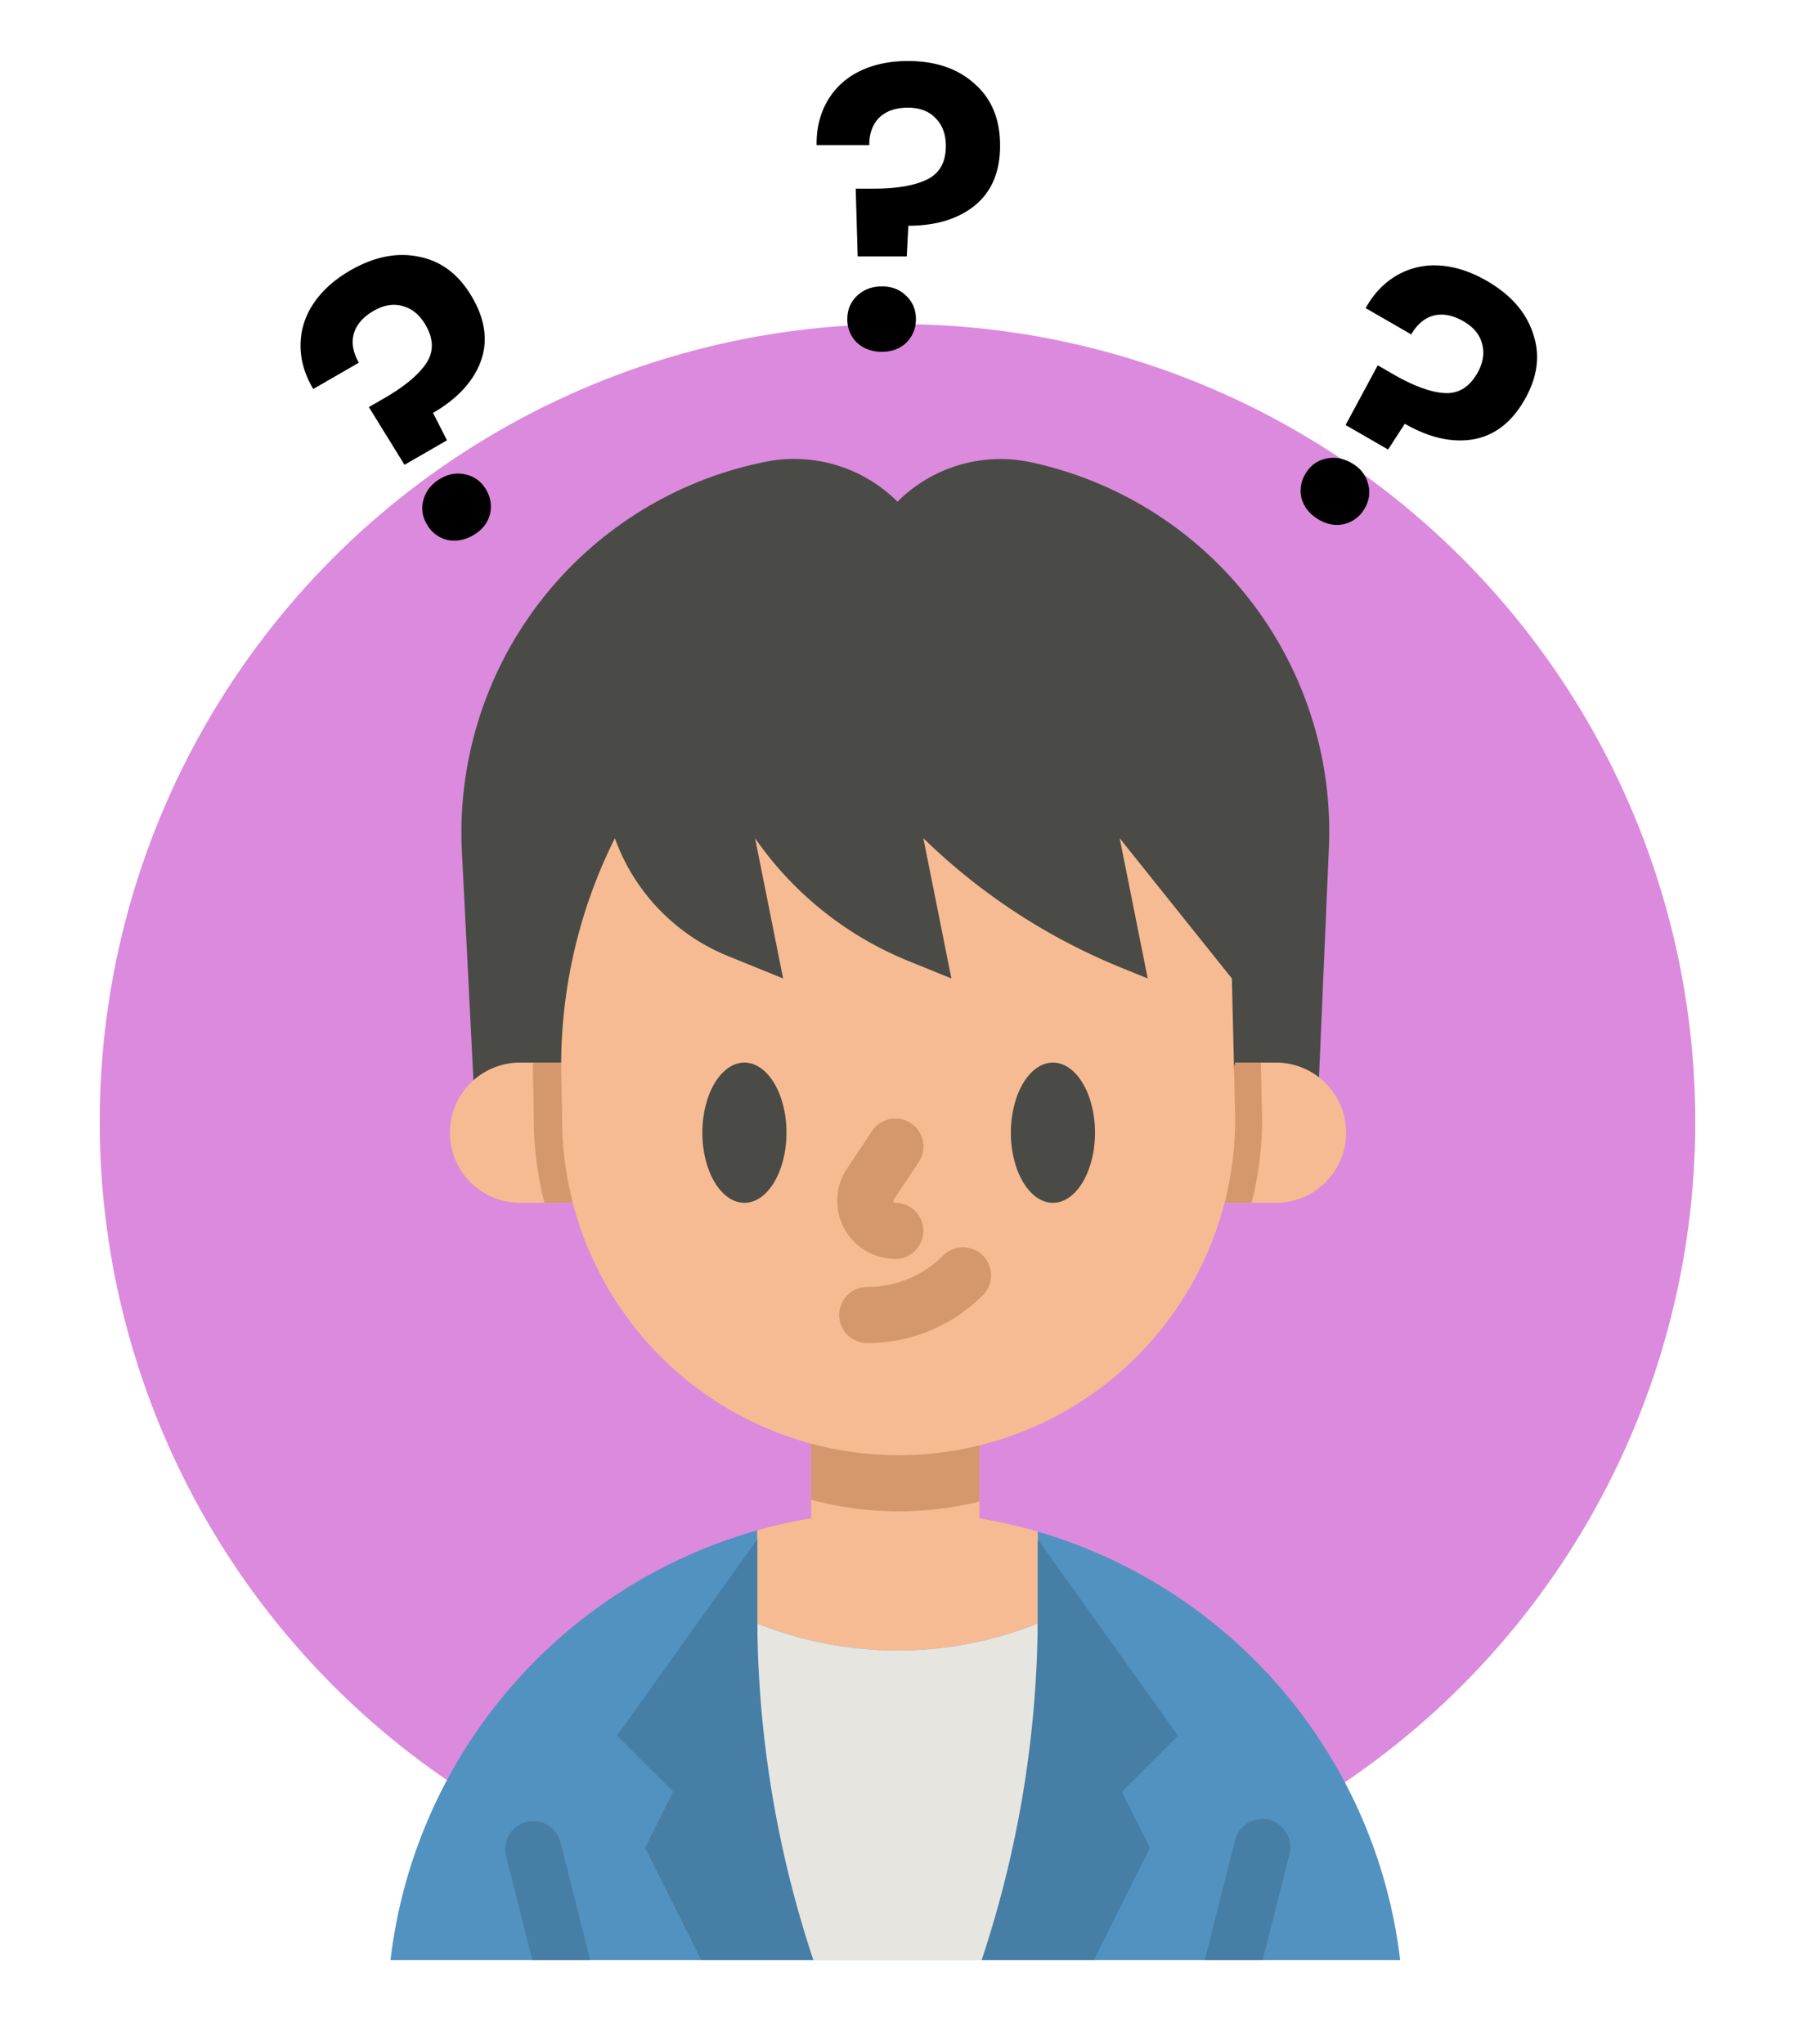 <svg xmlns="http://www.w3.org/2000/svg" width="72" height="82" fill="none"><circle cx="36" cy="45" r="32" fill="#DC8ADD"/><g clip-path="url(#a)"><path fill="#5292C1" d="M30.375 65.125V61.39A20.395 20.395 0 0 0 15.68 78.486l-.018.14h40.5l-.017-.14a20.396 20.396 0 0 0-14.52-17.046v3.685h-11.25z"/><path fill="#5292C1" d="M23.675 78.625h-2.32l-1.07-4.223a1.126 1.126 0 0 1 2.18-.554l1.21 4.777zm28.04-4.223-1.072 4.223h-2.322l1.214-4.777a1.121 1.121 0 0 1 .929-.867 1.126 1.126 0 0 1 1.25 1.421z"/><path fill="#F6BB92" d="M41.625 65.125V61.44a20.31 20.31 0 0 0-2.338-.535v-7.03h-6.75v7.03a20.51 20.51 0 0 0-2.162.484v3.736a15.145 15.145 0 0 0 11.25 0z"/><path fill="#D4976E" d="M39.286 53.875v6.358c-2.22.545-4.541.522-6.75-.07v-6.288h6.75z"/><path fill="#E6E5E0" d="M41.625 65.125a15.145 15.145 0 0 1-11.25 0v13.5h11.25v-13.5z"/><path fill="#4A4B46" d="M52.787 46H19.125l-.6-11.882a15.165 15.165 0 0 1 11.987-15.553l.127-.027A5.857 5.857 0 0 1 36 20.125a5.84 5.84 0 0 1 5.36-1.58 15.15 15.15 0 0 1 11.941 15.53L52.787 46z"/><path fill="#F6BB92" d="M23.672 48.25h-2.813a2.812 2.812 0 1 1 0-5.625h1.688l1.125 5.625z"/><path fill="#D4976E" d="M23.672 48.25h-1.834a13.542 13.542 0 0 1-.425-3.375l-.033-1.72a16.735 16.735 0 0 1-.003-.53h1.17l1.125 5.625z"/><path fill="#F6BB92" d="M48.422 48.25h2.812a2.813 2.813 0 0 0 0-5.625h-1.687l-1.125 5.625z"/><path fill="#D4976E" d="M50.626 44.875a13.58 13.58 0 0 1-.425 3.375h-1.78l1.126-5.625h1.025l.053 2.25z"/><path fill="#F6BB92" d="M49.547 44.875a13.5 13.5 0 1 1-27 0l-.034-1.72a20.4 20.4 0 0 1 2.15-9.53 8.033 8.033 0 0 0 4.535 4.725l2.214.9-1.125-5.625a13.785 13.785 0 0 0 6.142 4.92l1.733.705-1.125-5.625a24.707 24.707 0 0 0 7.943 5.195l1.057.43-1.125-5.625 4.5 5.625.135 5.625z"/><path fill="#4A4B46" d="M29.86 48.25c.931 0 1.687-1.26 1.687-2.813 0-1.553-.756-2.812-1.688-2.812-.932 0-1.687 1.26-1.687 2.813 0 1.553.755 2.812 1.687 2.812zm12.374 0c.932 0 1.688-1.26 1.688-2.813 0-1.553-.756-2.812-1.688-2.812-.931 0-1.687 1.26-1.687 2.813 0 1.553.756 2.812 1.687 2.812z"/><path fill="#D4976E" d="M35.912 50.5a1.125 1.125 0 1 0 0-2.25.08.08 0 0 1-.07-.042.08.08 0 0 1 .004-.081l1.002-1.503a1.123 1.123 0 0 0-.308-1.565 1.128 1.128 0 0 0-1.564.317l-1.002 1.503a2.33 2.33 0 0 0 1.938 3.621zm3.511-.136a1.127 1.127 0 0 0-1.59 0 4.278 4.278 0 0 1-3.046 1.261 1.125 1.125 0 0 0 0 2.25 6.514 6.514 0 0 0 4.637-1.92 1.126 1.126 0 0 0 0-1.591z"/><path fill="#467EA6" d="M30.375 61.75v3.01c0 4.712.76 9.394 2.25 13.865h-4.5l-2.25-4.5L27 71.875l-2.25-2.25 5.625-7.875zm-6.7 16.875h-2.32l-1.07-4.223a1.126 1.126 0 0 1 2.18-.554l1.21 4.777zm17.95-16.875v3.01c0 4.712-.76 9.394-2.25 13.865h4.5l2.25-4.5L45 71.875l2.25-2.25-5.625-7.875zm10.09 12.652-1.072 4.223h-2.322l1.214-4.777a1.121 1.121 0 0 1 .929-.867 1.126 1.126 0 0 1 1.25 1.421z"/><path fill="#000" d="M59.64 11.268c.96.554 1.58 1.263 1.857 2.125.293.86.175 1.746-.353 2.66-.523.905-1.213 1.43-2.073 1.575-.854.135-1.761-.075-2.722-.63l-.671 1.035-1.704-.984 1.29-2.395.624.36c.803.464 1.484.715 2.04.753.557.038.998-.224 1.324-.788.234-.406.301-.799.2-1.178-.093-.373-.342-.678-.749-.912-.425-.245-.824-.322-1.197-.23-.365.098-.664.35-.899.756l-1.829-1.056c.316-.569.727-1.003 1.233-1.302a2.99 2.99 0 0 1 1.694-.407c.634.033 1.279.239 1.934.618zm-6.733 9.581c-.351-.203-.581-.477-.69-.823a1.283 1.283 0 0 1 .14-1.01c.187-.322.452-.526.797-.61.359-.09.714-.032 1.065.17.341.198.56.471.653.821.099.34.055.673-.132.996a1.283 1.283 0 0 1-.804.625c-.344.085-.688.028-1.03-.169zM14.051 10.848c.96-.554 1.884-.736 2.77-.546.89.176 1.6.721 2.127 1.636.523.905.632 1.766.327 2.582-.31.808-.945 1.488-1.906 2.043l.56 1.099-1.704.984-1.429-2.316.624-.36c.803-.464 1.36-.927 1.672-1.39.312-.463.305-.977-.02-1.54-.235-.407-.542-.66-.92-.762-.37-.107-.758-.043-1.165.192-.425.245-.69.552-.797.922-.098.364-.03.75.205 1.156l-1.829 1.056c-.335-.558-.505-1.13-.512-1.718a2.99 2.99 0 0 1 .495-1.671c.346-.533.846-.988 1.502-1.367zm4.932 10.622c-.352.202-.704.264-1.057.185a1.283 1.283 0 0 1-.805-.626 1.231 1.231 0 0 1-.131-.995c.103-.355.33-.634.68-.837.342-.197.688-.249 1.038-.155.344.084.61.288.796.611.187.324.233.66.14 1.01-.1.34-.32.61-.661.807z"/></g><path fill="#000" d="M36.42 2.448c1.109 0 2 .304 2.671.912.683.597 1.024 1.424 1.024 2.48 0 1.045-.336 1.845-1.008 2.4-.672.544-1.562.816-2.672.816l-.064 1.232h-1.968l-.08-2.72h.72c.928 0 1.643-.123 2.144-.368.502-.245.752-.693.752-1.344 0-.47-.138-.843-.416-1.12-.266-.277-.634-.416-1.104-.416-.49 0-.874.133-1.152.4-.266.267-.4.635-.4 1.104h-2.112c-.01-.65.128-1.232.416-1.744a2.99 2.99 0 0 1 1.264-1.2c.566-.288 1.227-.432 1.984-.432zm-1.04 11.664c-.406 0-.742-.123-1.009-.368a1.283 1.283 0 0 1-.384-.944c0-.373.128-.683.384-.928.267-.256.603-.384 1.008-.384.395 0 .72.128.976.384.256.245.384.555.384.928s-.128.688-.384.944c-.256.245-.581.368-.976.368z"/><defs><clipPath id="a"><path fill="#fff" d="M0 10h72v72H0z"/></clipPath></defs></svg>